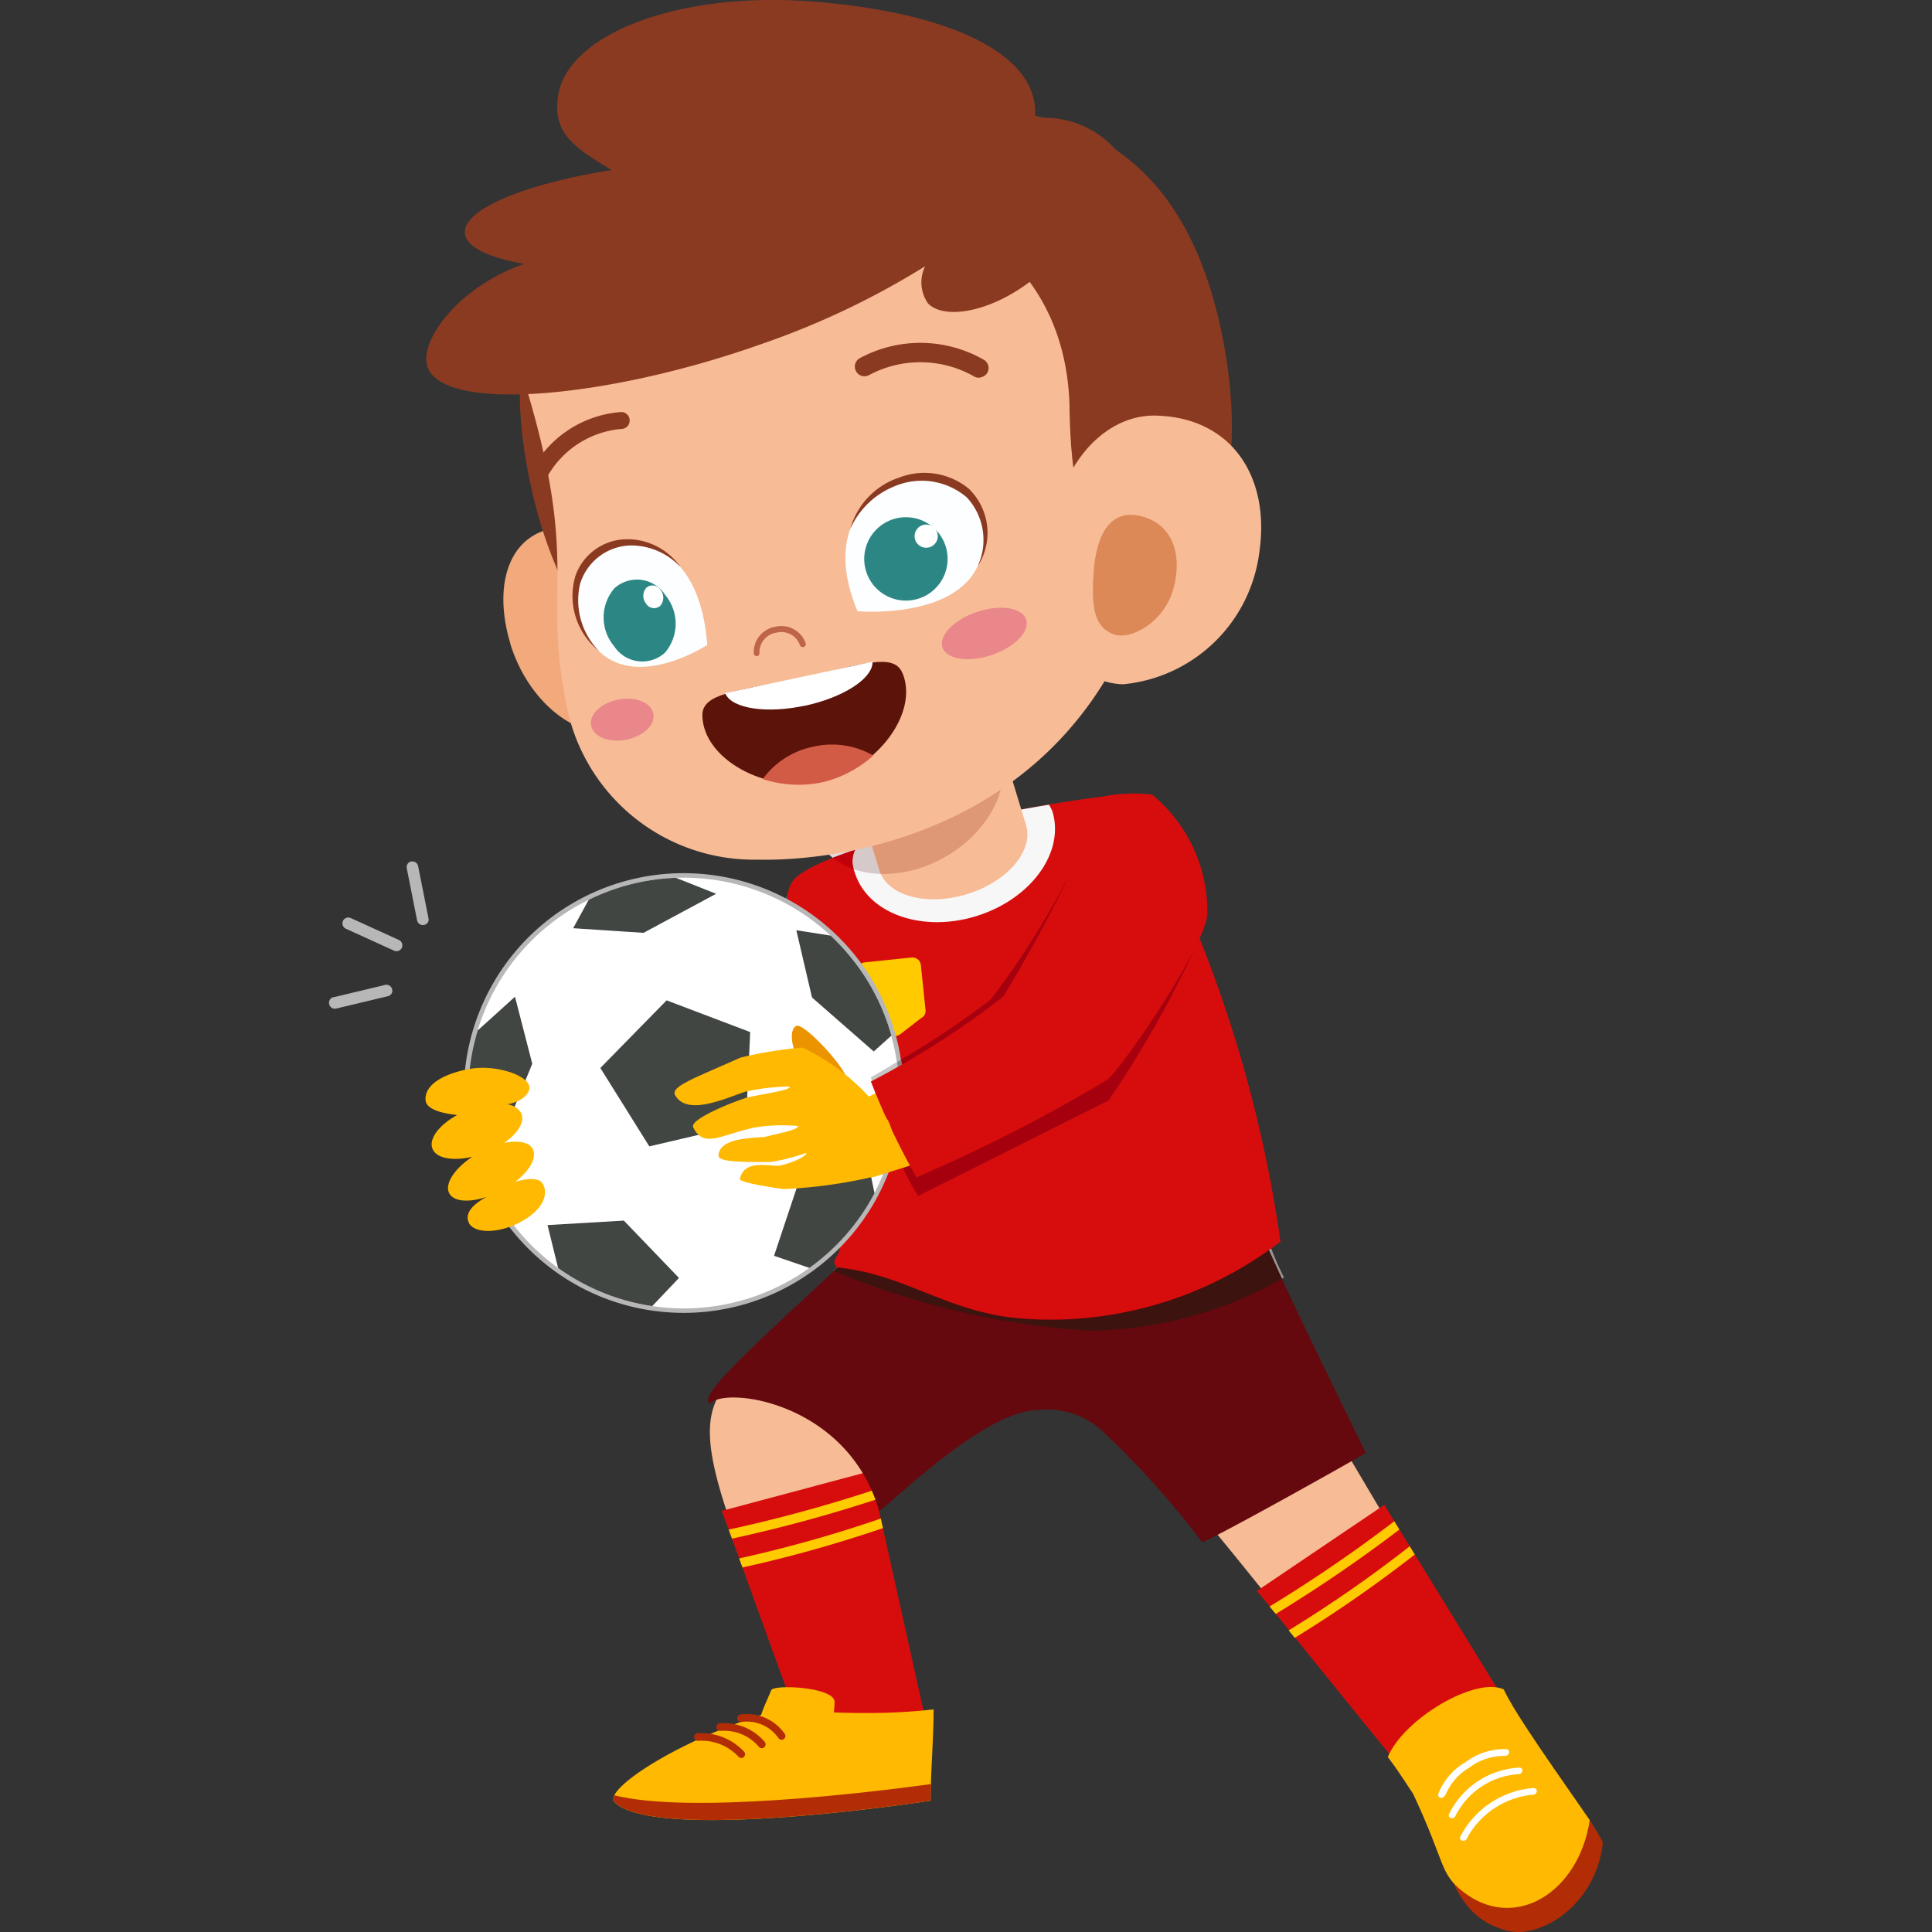 <?xml version="1.0" encoding="UTF-8"?> <svg xmlns="http://www.w3.org/2000/svg" xmlns:xlink="http://www.w3.org/1999/xlink" width="50" height="50" viewBox="0 0 50 50"><rect x="0" y="0" width="50" height="50" fill="#333333" stroke="none"/><defs><clipPath id="clip-icon2"><rect width="50" height="50"></rect></clipPath></defs><g id="icon2" clip-path="url(#clip-icon2)"><g id="Goalkeeper"><g id="Grupo_673" data-name="Grupo 673" transform="translate(8.515)"><path id="Caminho_3618" data-name="Caminho 3618" d="M812.382-772.911c.673-.8,5.9-4.294,7.369-4.1.025.154,5.517,1.31,5.834,1.421,1.1,1.676,4.024,6.8,6.6,10.973a9.145,9.145,0,0,1-2.094,1.814c-3.039-3.267-5.592-7.111-7.724-8.906-2.467-2.076-4.52.1-6.524,1.265.145.595.594,2.476,1.267,5.139a8.519,8.519,0,0,1-2.918.543c-2.562-5.953-2.74-7.045-1.809-8.145" transform="translate(-802.011 808.611)" fill="#f7bb95"></path><path id="Caminho_3619" data-name="Caminho 3619" d="M817.646-761.073a26.353,26.353,0,0,1-2.877.969c-.243-.5-2.34-6.409-2.47-6.7l3.849-1.028c.124.59,1.42,6.389,1.5,6.763Z" transform="translate(-802.138 805.906)" fill="#d70d0d"></path><path id="Caminho_3620" data-name="Caminho 3620" d="M816.663-765.847l-.055-.247a33.391,33.391,0,0,1-3.665,1.032l.085.234a33.722,33.722,0,0,0,3.636-1.019Z" transform="translate(-802.328 805.394)" fill="#ffcb00"></path><path id="Caminho_3621" data-name="Caminho 3621" d="M812.559-766.117l.085.234a38.008,38.008,0,0,0,3.741-1.017c-.019-.088-.037-.171-.054-.246a37.4,37.4,0,0,1-3.772,1.029Z" transform="translate(-802.215 805.703)" fill="#ffcb00"></path><path id="Caminho_3622" data-name="Caminho 3622" d="M816.229-769.994c.465-.336,2.715-2.568,4.086-2.613a2.126,2.126,0,0,1,1.644.5,22.876,22.876,0,0,1,2.63,2.922c.507-.213,3.475-1.87,4.234-2.311-1.751-3.6-2.237-4.56-3.286-7.041a36.323,36.323,0,0,0-8.264.258c-3.917,3.7-5.8,5.255-5.426,5.513.359-.469,3.565-.071,4.382,2.774" transform="translate(-801.991 809.1)" fill="#65090e"></path><path id="Caminho_3623" data-name="Caminho 3623" d="M817.754-779.756a3.849,3.849,0,0,1,.346-1.854,20.485,20.485,0,0,0,6.595.175s.657,1.865-.609,2.219a12.706,12.706,0,0,1-6.332-.54" transform="translate(-803.733 809.962)" fill="#f7bb95"></path><path id="Caminho_3624" data-name="Caminho 3624" d="M817.595-783.654a54.491,54.491,0,0,0-2.253-6.47c-.565.377-1.22,1-1.281,1.4-.156,1.007-.221,1.735-.468,4.767.382.251,3.6.627,4,.3" transform="translate(-802.519 812.469)" fill="#127fb0"></path><path id="Caminho_3625" data-name="Caminho 3625" d="M828.005-775.223c-.116-.251-.229-.5-.343-.754l.062-.042a7.521,7.521,0,0,0,.336.765l-.055.03m-11.6-.2-.011,0,.1-.092,0,0h.01l-.1.092" transform="translate(-803.345 808.316)" fill="#999593"></path><path id="Caminho_3626" data-name="Caminho 3626" d="M822.994-773.861a20.563,20.563,0,0,1-6.581-1.543l.1-.092c1.687.165,2.758,1.094,4.534,1.3a9.672,9.672,0,0,0,1.087.063,9.827,9.827,0,0,0,5.534-1.825c.114.255.227.5.343.754a10.345,10.345,0,0,1-5.015,1.345" transform="translate(-803.349 808.298)" fill="#3c130e"></path><path id="Caminho_3627" data-name="Caminho 3627" d="M815.984-780.421c1.692.162,2.764,1.094,4.544,1.3a9.772,9.772,0,0,0,6.926-1.969,33.924,33.924,0,0,0-3.867-11.592c-2.224.165-8.355,1.4-8.8,2.33-.615,1.3.979,3.484,1.243,4.947.224,1.24.813,3.016.08,3.664-.266.234-.245.341-.118.6.207.423-.258.474-.011.721" transform="translate(-802.83 813.222)" fill="#d70d0d"></path><path id="Caminho_3628" data-name="Caminho 3628" d="M817.162-790.519a.769.769,0,0,1,.013-.594,39.725,39.725,0,0,1,5.012-1.164,1.321,1.321,0,0,1,.086.167c.33,1.059-.547,2.273-1.959,2.713s-2.822-.063-3.152-1.121" transform="translate(-803.554 813.103)" fill="#f8f7f7"></path><path id="Caminho_3629" data-name="Caminho 3629" d="M816.73-794.788l.95,3.114c.2.67,1.221.953,2.27.632s1.736-1.123,1.531-1.792l-.95-3.114-3.8,1.159" transform="translate(-803.443 814.184)" fill="#f7bb95"></path><path id="Caminho_3630" data-name="Caminho 3630" d="M816.159-790.953a1.524,1.524,0,0,1-.382-.449,1.4,1.4,0,0,1-.138-.39c.346-.2.744-.429,1.169-.659l.352,1.154c-.145.044-.284.088-.417.133v0c-.209.069-.4.139-.582.209" transform="translate(-803.121 813.154)" fill="#e4dadb"></path><path id="Caminho_3631" data-name="Caminho 3631" d="M816.923-790.12a1.8,1.8,0,0,1-.547-.295c.178-.07.373-.14.582-.209a.674.674,0,0,0-.035.5" transform="translate(-803.338 812.616)" fill="#c1000b"></path><path id="Caminho_3632" data-name="Caminho 3632" d="M817.832-790.056a2.37,2.37,0,0,1-.694-.121.674.674,0,0,1,.035-.5v0c.133-.045.272-.089.417-.133l.2.653a.812.812,0,0,0,.041.107" transform="translate(-803.554 812.673)" fill="#d5c9ca"></path><path id="Caminho_3633" data-name="Caminho 3633" d="M817.965-791.233h-.078a.792.792,0,0,1-.041-.107l-.2-.653-.352-1.154a37.5,37.5,0,0,1,3.452-1.669,1.258,1.258,0,0,1,.118.143c.534.953-.064,2.3-1.334,3.013a3.239,3.239,0,0,1-1.566.428" transform="translate(-803.609 813.851)" fill="#de9875"></path><path id="Caminho_3634" data-name="Caminho 3634" d="M818.951-785.125l-.566.437a.221.221,0,0,1-.231.023l-.643-.311a.221.221,0,0,1-.123-.176l-.12-1.154a.22.22,0,0,1,.2-.241l1.209-.126a.22.22,0,0,1,.241.2l.12,1.154a.221.221,0,0,1-.085.2Z" transform="translate(-803.601 811.453)" fill="#ffcb00"></path><path id="Caminho_3635" data-name="Caminho 3635" d="M803-785.408a5.689,5.689,0,0,0,4.2,6.863,5.689,5.689,0,0,0,6.863-4.2,5.689,5.689,0,0,0-4.2-6.863,5.688,5.688,0,0,0-6.863,4.2" transform="translate(-799.354 812.364)" fill="#b8b7b8"></path><path id="Caminho_3636" data-name="Caminho 3636" d="M803.164-785.332a5.574,5.574,0,0,0,4.114,6.723A5.574,5.574,0,0,0,814-782.723a5.574,5.574,0,0,0-4.114-6.723,5.573,5.573,0,0,0-6.724,4.114" transform="translate(-799.402 812.316)" fill="#fff"></path><path id="Caminho_3637" data-name="Caminho 3637" d="M811.616-781.906l-2.5.584-1.267-2.029,1.715-1.75,2.163.821-.109,2.374Z" transform="translate(-800.827 810.99)" fill="#414643"></path><path id="Caminho_3638" data-name="Caminho 3638" d="M804.663-783.5l-.447-1.735-.965.873c-.032.1-.061.209-.087.316a5.546,5.546,0,0,0-.127,1.861l.842.595.784-1.909Z" transform="translate(-799.403 811.03)" fill="#414643"></path><path id="Caminho_3639" data-name="Caminho 3639" d="M807.888-777.022l-1.976.116.273,1.109a5.552,5.552,0,0,0,1.948.893c.164.039.327.07.49.094l.691-.728-1.427-1.484Z" transform="translate(-800.257 808.611)" fill="#414643"></path><path id="Caminho_3640" data-name="Caminho 3640" d="M814.879-778.891l-.658,1.971.916.313a5.547,5.547,0,0,0,1.684-1.933l-.253-1.228-1.688.878Z" transform="translate(-802.704 809.42)" fill="#414643"></path><path id="Caminho_3641" data-name="Caminho 3641" d="M815.441-785.937l1.6,1.4.457-.41a5.6,5.6,0,0,0-1.574-2.589l-.886-.138.406,1.742Z" transform="translate(-802.944 811.749)" fill="#414643"></path><path id="Caminho_3642" data-name="Caminho 3642" d="M808.674-788.171l1.88-1.011-1.041-.413a5.549,5.549,0,0,0-2.259.57l-.4.734,1.819.12Z" transform="translate(-800.535 812.313)" fill="#414643"></path><path id="Caminho_3643" data-name="Caminho 3643" d="M802.556-778.629c-.108-.229.1-.467.467-.66-.436.147-.824.131-.957-.068-.158-.236.1-.649.583-.969-.486.114-.909.049-1.024-.19-.123-.257.153-.627.633-.891-.362-.037-.795-.137-.818-.376-.044-.437.546-.718,1.174-.822s1.459.157,1.51.462c.028.168-.188.4-.581.459a.48.48,0,0,1,.37.227c.105.221-.085.526-.445.775.339-.073.622-.032.731.131s.042.5-.437.871c.295-.088.6-.11.7.04.125.184.128.569-.44.929-.6.379-1.322.4-1.469.085Z" transform="translate(-798.94 810.263)" fill="#ffb900"></path><path id="Caminho_3644" data-name="Caminho 3644" d="M819.269-781.56a5.384,5.384,0,0,1-.574-1.182c.013-.049.025-.1.037-.148a5.671,5.671,0,0,0,.093-2.2,21.485,21.485,0,0,0,2.322-1.556,21.2,21.2,0,0,0,1.989-3.135c.4-.041,1.856-.482,2.275-.482a.258.258,0,0,1,.083.01,6.772,6.772,0,0,1,1.037,2.064,27.416,27.416,0,0,1-2.342,4.17c-.089.023-2.867,1.439-4.921,2.459" transform="translate(-804.021 812.51)" fill="#a6000f"></path><path id="Caminho_3645" data-name="Caminho 3645" d="M818.665-780.583c-.024-.061-.049-.121-.073-.183a5.564,5.564,0,0,0,.1-2.1l.107-.064a5.671,5.671,0,0,1-.093,2.2c-.012.049-.025.1-.037.148" transform="translate(-803.991 810.351)" fill="#8a8584"></path><path id="Caminho_3646" data-name="Caminho 3646" d="M818.351-780.74a17.82,17.82,0,0,1-.579-1.7c.239-.14.464-.272.675-.4a5.565,5.565,0,0,1-.1,2.1" transform="translate(-803.749 810.324)" fill="#c6c6c7"></path><path id="Caminho_3647" data-name="Caminho 3647" d="M819.391-780.275l-1.632.512-.217-2.033,1.463-.72.386,2.241Z" transform="translate(-803.682 810.229)" fill="#ffb900"></path><path id="Caminho_3648" data-name="Caminho 3648" d="M826.48-789.613a3.918,3.918,0,0,0-1.431-3.05,4.09,4.09,0,0,0-1.223.042,38.093,38.093,0,0,1-2.626,5.184,22.234,22.234,0,0,1-3.428,2.2,19.3,19.3,0,0,0,1.178,2.478,41.084,41.084,0,0,0,4.911-2.505c.373-.25,2.641-3.572,2.619-4.346Z" transform="translate(-803.749 813.227)" fill="#d70d0d"></path><path id="Caminho_3649" data-name="Caminho 3649" d="M815.051-783.261c.21.411,1.409.758,1.2.348s-1.09-1.341-1.264-1.252-.145.494.064.9Z" transform="translate(-802.896 810.716)" fill="#ec9300"></path><path id="Caminho_3650" data-name="Caminho 3650" d="M812.85-781.055c-.341.03-1.117.036-1.142.476-.011.181.691.17,1.361.169a5.419,5.419,0,0,0,.913-.236c.028.055-.26.229-.662.325-.219.052-.953-.193-1.058.352-.018.093.915.231,1.134.261a12.868,12.868,0,0,0,2.372-.332,1.166,1.166,0,0,0,.336-1.43,5.629,5.629,0,0,0-2.222-1.9,10.05,10.05,0,0,0-1.607.26c-1.217.545-1.818.749-1.687.975.311.541,1.284.083,1.806-.092a5.518,5.518,0,0,1,1.156-.135c.06.094-.7.188-1.119.289-.335.105-1.479.555-1.377.766.277.567.718.182,1.619,0a4.531,4.531,0,0,1,1.1-.034c-.05.1-.255.135-.919.294Z" transform="translate(-801.629 810.482)" fill="#ffb900"></path><path id="Caminho_3651" data-name="Caminho 3651" d="M804.464-799.45c.457,1.516,1.7,2.439,2.548,2.265s.893-1.43.6-2.895-1.224-2.514-2.073-2.335c-1.159.243-1.5,1.541-1.071,2.965Z" transform="translate(-799.778 816.094)" fill="#f2a97c"></path><path id="Caminho_3652" data-name="Caminho 3652" d="M805.123-808.339c1.172,5.957,5.421,7.9,10.631,6.878s8.505-4.456,7.334-10.413-5.266-6.589-10.477-5.563-8.66,3.141-7.488,9.1Z" transform="translate(-799.958 820.63)" fill="#8b3a22"></path><path id="Caminho_3653" data-name="Caminho 3653" d="M805.147-810.884c-.157.225-.2.51-.023,1.1,1.326,4.458.427,5.136.981,7.947a4.943,4.943,0,0,0,4.977,4.178c2.3.052,8.133-.8,10.052-7.018.815-2.637-.219-7.6-.781-8.495-1.9-3.008-3.569-2.339-7.809-1.5-3.965.78-5.613,1.25-7.4,3.8Z" transform="translate(-799.992 819.907)" fill="#f7bb95"></path><path id="Caminho_3654" data-name="Caminho 3654" d="M823.559-809.343c.039,1.843.213,3.34,1.655,4.1,1.682.881,2.254-3.42,1.7-6.252s-2.976-4.536-6.533-3.579c-1.833.493,3.076.79,3.181,5.735Z" transform="translate(-804.396 819.896)" fill="#8b3a22"></path><path id="Caminho_3655" data-name="Caminho 3655" d="M820.393-798.475c.1.309.67.4,1.266.2s1-.609.9-.919-.67-.4-1.267-.2-1,.609-.9.919Z" transform="translate(-804.517 815.229)" fill="#e9878a"></path><path id="Caminho_3656" data-name="Caminho 3656" d="M807.512-795.464c.056.286.463.447.908.359s.761-.39.7-.677-.464-.447-.909-.36-.761.391-.7.677Z" transform="translate(-800.727 814.248)" fill="#e9878a"></path><path id="Caminho_3657" data-name="Caminho 3657" d="M805.594-804.86a.214.214,0,0,1-.181.008.216.216,0,0,1-.117-.281,2.855,2.855,0,0,1,2.32-1.546.216.216,0,0,1,.235.2.216.216,0,0,1-.195.235,2.435,2.435,0,0,0-1.96,1.28.214.214,0,0,1-.1.109Z" transform="translate(-800.071 817.344)" fill="#8b3a22"></path><path id="Caminho_3658" data-name="Caminho 3658" d="M820.427-808.319a.247.247,0,0,1-.179-.042,2.817,2.817,0,0,0-2.7-.021.248.248,0,0,1-.337-.107.25.25,0,0,1,.107-.336,3.3,3.3,0,0,1,3.219.054.249.249,0,0,1,.063.347.25.25,0,0,1-.168.1Z" transform="translate(-803.575 818.091)" fill="#8b3a22"></path><path id="Caminho_3659" data-name="Caminho 3659" d="M816.769-797.23c-.227-.537-1.056-.209-2.463.082l-.432.092c-1.4.309-2.294.348-2.282.93.023,1.123,1.63,2.01,3.058,1.71l.025-.006c1.426-.308,2.531-1.775,2.095-2.809Z" transform="translate(-801.93 814.646)" fill="#5c1309"></path><path id="Caminho_3660" data-name="Caminho 3660" d="M815.332-793.505l-.025.006a3,3,0,0,1-1.47-.082l-.03-.009.018-.025a2.142,2.142,0,0,1,1.3-.816,2.148,2.148,0,0,1,1.516.216l.027.016-.025.021a3,3,0,0,1-1.309.674Z" transform="translate(-802.582 813.753)" fill="#d25b46"></path><path id="Caminho_3661" data-name="Caminho 3661" d="M814.489-796.385c-.981.209-1.864.08-2.052-.3l-.011-.024,3.815-.813v.026c-.018.425-.77.9-1.75,1.113Z" transform="translate(-802.175 814.648)" fill="#fff"></path><path id="Caminho_3662" data-name="Caminho 3662" d="M813.562-798.049a.077.077,0,0,0,.061-.077.512.512,0,0,1,.44-.531.509.509,0,0,1,.607.323.077.077,0,0,0,.1.047.077.077,0,0,0,.047-.1.665.665,0,0,0-.78-.423.667.667,0,0,0-.562.685.075.075,0,0,0,.078.074Z" transform="translate(-802.483 815.03)" fill="#be6447"></path><path id="Caminho_3663" data-name="Caminho 3663" d="M829.776-803.019a3.927,3.927,0,0,1-3.523,3.422c-1.454-.038-1.9-1.621-1.857-3.543s1.264-3.453,2.718-3.41c1.988.059,2.941,1.631,2.662,3.531Z" transform="translate(-805.699 817.306)" fill="#f7bb95"></path><path id="Caminho_3664" data-name="Caminho 3664" d="M828.015-801.052c-.219.911-1.123,1.4-1.566,1.233-.5-.19-.571-.7-.516-1.568.065-1.017.426-1.626,1.132-1.508.733.123,1.208.772.951,1.844Z" transform="translate(-806.148 816.234)" fill="#dc8857"></path><path id="Caminho_3665" data-name="Caminho 3665" d="M804-814.966c-.924-.161-1.507-.437-1.535-.794-.05-.617,1.563-1.28,3.8-1.633-1.085-.638-1.482-1-1.4-1.831.157-1.674,3.119-2.806,6.615-2.529s5.894,1.348,5.736,3.022a2.442,2.442,0,0,1,2.156.89,7.387,7.387,0,0,1-1.455,2.538c-1.207,1.47-2.953,1.894-3.466,1.362a.947.947,0,0,1-.075-.963,20.875,20.875,0,0,1-4.257,2.021c-3.957,1.4-8.192,1.776-8.621.588-.232-.64.754-2.057,2.5-2.67Z" transform="translate(-798.948 821.794)" fill="#8b3a22"></path><path id="Caminho_3666" data-name="Caminho 3666" d="M810.355-799.246s-1.81,1.192-2.84.124a1.578,1.578,0,0,1,.847-2.776c.891.026,1.851.722,1.992,2.651Z" transform="translate(-800.566 815.936)" fill="#fdfeff"></path><path id="Caminho_3667" data-name="Caminho 3667" d="M806.891-801.046a1.417,1.417,0,0,1,1.247-.967,1.669,1.669,0,0,1,1.48.718,1.751,1.751,0,0,0-1.3-.561,1.405,1.405,0,0,0-1.3,1,1.874,1.874,0,0,0,.488,1.729,1.819,1.819,0,0,1-.612-1.923Z" transform="translate(-800.522 815.972)" fill="#8b3a22"></path><path id="Caminho_3668" data-name="Caminho 3668" d="M809.566-800.136a1.155,1.155,0,0,1-.01,1.493.87.87,0,0,1-1.317-.174,1.156,1.156,0,0,1,.01-1.493.87.87,0,0,1,1.317.174Z" transform="translate(-800.864 815.536)" fill="#2c8784"></path><path id="Caminho_3669" data-name="Caminho 3669" d="M809.867-800.21a.321.321,0,0,1,0,.414.241.241,0,0,1-.365-.048.32.32,0,0,1,0-.414.241.241,0,0,1,.365.048Z" transform="translate(-801.292 815.472)" fill="#fff"></path><path id="Caminho_3670" data-name="Caminho 3670" d="M817.152-800.807s2.514.224,3.131-1.211c.753-1.75-1.181-2.565-2.211-2.091-.952.439-1.667,1.51-.921,3.3Z" transform="translate(-803.476 816.626)" fill="#fdfeff"></path><path id="Caminho_3671" data-name="Caminho 3671" d="M820.081-804.039a1.81,1.81,0,0,0-1.8-.286,1.948,1.948,0,0,0-1.266,1.333,2.107,2.107,0,0,1,1.142-1.106,1.793,1.793,0,0,1,1.88.291,1.62,1.62,0,0,1,.277,1.775,1.59,1.59,0,0,0-.233-2.007Z" transform="translate(-803.526 816.685)" fill="#8b3a22"></path><path id="Caminho_3672" data-name="Caminho 3672" d="M819.5-802.353a1.081,1.081,0,0,1-.284,1.5,1.081,1.081,0,0,1-1.5-.283,1.081,1.081,0,0,1,.284-1.5,1.081,1.081,0,0,1,1.5.283Z" transform="translate(-803.678 816.209)" fill="#2c8784"></path><path id="Caminho_3673" data-name="Caminho 3673" d="M819.925-802.421a.3.3,0,0,1-.079.416.3.3,0,0,1-.417-.078.3.3,0,0,1,.079-.417.3.3,0,0,1,.417.079Z" transform="translate(-804.222 816.128)" fill="#fff"></path><path id="Caminho_3674" data-name="Caminho 3674" d="M812.151-759.192c.057-.187.172-.422.26-.637.066-.159,1.648-.083,1.64.306a2.415,2.415,0,0,1-.02.267c.271.011.564.017.875.016a14.988,14.988,0,0,0,1.707-.093c.008.616-.079,1.679-.076,2.363,0,0-7.1,1.1-8.181.039-.3-.3,1.509-1.525,3.794-2.259Z" transform="translate(-800.967 803.572)" fill="#ffb900"></path><path id="Caminho_3675" data-name="Caminho 3675" d="M816.545-756.354c0,.152-.008.3-.008.429,0,0-7.1,1.1-8.181.039-.043-.042-.043-.1-.006-.178,1.935.484,6.43-.05,8.2-.29Z" transform="translate(-800.967 802.526)" fill="#b22c06"></path><path id="Caminho_3676" data-name="Caminho 3676" d="M811.29-758.317a.1.1,0,0,0,.112.084,1.3,1.3,0,0,1,1.037.414.1.1,0,0,0,.071.03.1.1,0,0,0,.068-.027.1.1,0,0,0,0-.14,1.516,1.516,0,0,0-1.207-.473.1.1,0,0,0-.084.111Zm1.676.242a.1.1,0,0,0,.075.033.1.1,0,0,0,.065-.025.1.1,0,0,0,.008-.14,1.384,1.384,0,0,0-1.158-.479.1.1,0,0,0-.09.107.1.1,0,0,0,.107.09,1.172,1.172,0,0,1,.993.413Zm.507-.226a.1.1,0,0,0,.081.042.107.107,0,0,0,.056-.018.1.1,0,0,0,.023-.138,1.2,1.2,0,0,0-1.147-.5.1.1,0,0,0-.079.115.1.1,0,0,0,.115.079.99.99,0,0,1,.95.42Z" transform="translate(-801.84 803.285)" fill="#b22c06"></path><path id="Caminho_3677" data-name="Caminho 3677" d="M838.853-760.694a26.521,26.521,0,0,1-2.4,1.855c-.394-.4-4.3-5.292-4.524-5.529l3.3-2.229c.31.517,3.43,5.575,3.625,5.9Z" transform="translate(-807.917 805.542)" fill="#d70d0d"></path><path id="Caminho_3678" data-name="Caminho 3678" d="M836.365-764.86l-.133-.216A33.344,33.344,0,0,1,833.1-762.9l.157.193a33.7,33.7,0,0,0,3.1-2.151Z" transform="translate(-808.264 805.094)" fill="#ffcb00"></path><path id="Caminho_3679" data-name="Caminho 3679" d="M832.4-763.788l.157.193a37.826,37.826,0,0,0,3.2-2.184l-.132-.214a37.275,37.275,0,0,1-3.229,2.206Z" transform="translate(-808.056 805.364)" fill="#ffcb00"></path><path id="Caminho_3680" data-name="Caminho 3680" d="M842.863-754.532c-.166,1.649-1.659,2.539-2.51,2.285-.611-.184-1.281-.52-1.711-2.273.219-.8,3.2-.838,3.827-.651.1.138.252.382.394.639Z" transform="translate(-809.895 802.205)" fill="#b22c06"></path><path id="Caminho_3681" data-name="Caminho 3681" d="M841.959-756.465c-.28,1.866-1.939,2.9-3.281,1.846-.61-.48-.432-.7-1.288-2.53-.112-.158-.338-.537-.656-.954.416-.992,2.268-2.087,3-1.75.3.659,1.527,2.364,2.229,3.388Z" transform="translate(-809.333 803.574)" fill="#ffb900"></path><path id="Caminho_3682" data-name="Caminho 3682" d="M841.065-756.63a2.338,2.338,0,0,0-1.91,1.264.074.074,0,0,0,.066.1.1.1,0,0,0,.114-.073,2.167,2.167,0,0,1,1.694-1.116.11.11,0,0,0,.066-.018.1.1,0,0,0,.042-.062.075.075,0,0,0-.073-.091ZM839-755.87a.1.1,0,0,0,.042-.057,1.967,1.967,0,0,1,1.609-1.06.106.106,0,0,0,.111-.078.076.076,0,0,0-.072-.093,2.152,2.152,0,0,0-1.828,1.21.075.075,0,0,0,.068.1.105.105,0,0,0,.07-.018Zm-.225-.576a1.432,1.432,0,0,1,.6-.7.342.342,0,0,1,.031-.022,1.5,1.5,0,0,1,.9-.292.112.112,0,0,0,.07-.018.1.1,0,0,0,.042-.058.076.076,0,0,0-.069-.1,1.678,1.678,0,0,0-1.042.327l-.036.024a1.617,1.617,0,0,0-.686.816.076.076,0,0,0,.071.094.11.11,0,0,0,.111-.078Z" transform="translate(-809.88 802.903)" fill="#fff"></path><path id="Caminho_3683" data-name="Caminho 3683" d="M800.03-790.2a.152.152,0,0,0-.12.179l.267,1.347a.153.153,0,0,0,.179.12.151.151,0,0,0,.116-.1.155.155,0,0,0,0-.074l-.268-1.348a.151.151,0,0,0-.178-.119Zm-2.016,3.514a.15.15,0,0,0-.112.183.151.151,0,0,0,.183.112l1.336-.319a.152.152,0,0,0,.11-.1.153.153,0,0,0,0-.08.152.152,0,0,0-.183-.112l-1.336.32Zm.444-2.047a.152.152,0,0,0-.2.076.154.154,0,0,0,.075.2l1.25.569a.153.153,0,0,0,.2-.076l.006-.019a.151.151,0,0,0-.083-.183l-1.25-.569Z" transform="translate(-797.898 812.492)" fill="#b8b7b8"></path></g><rect id="Retângulo_383" data-name="Retângulo 383" width="50" height="50" fill="none"></rect></g></g></svg> 